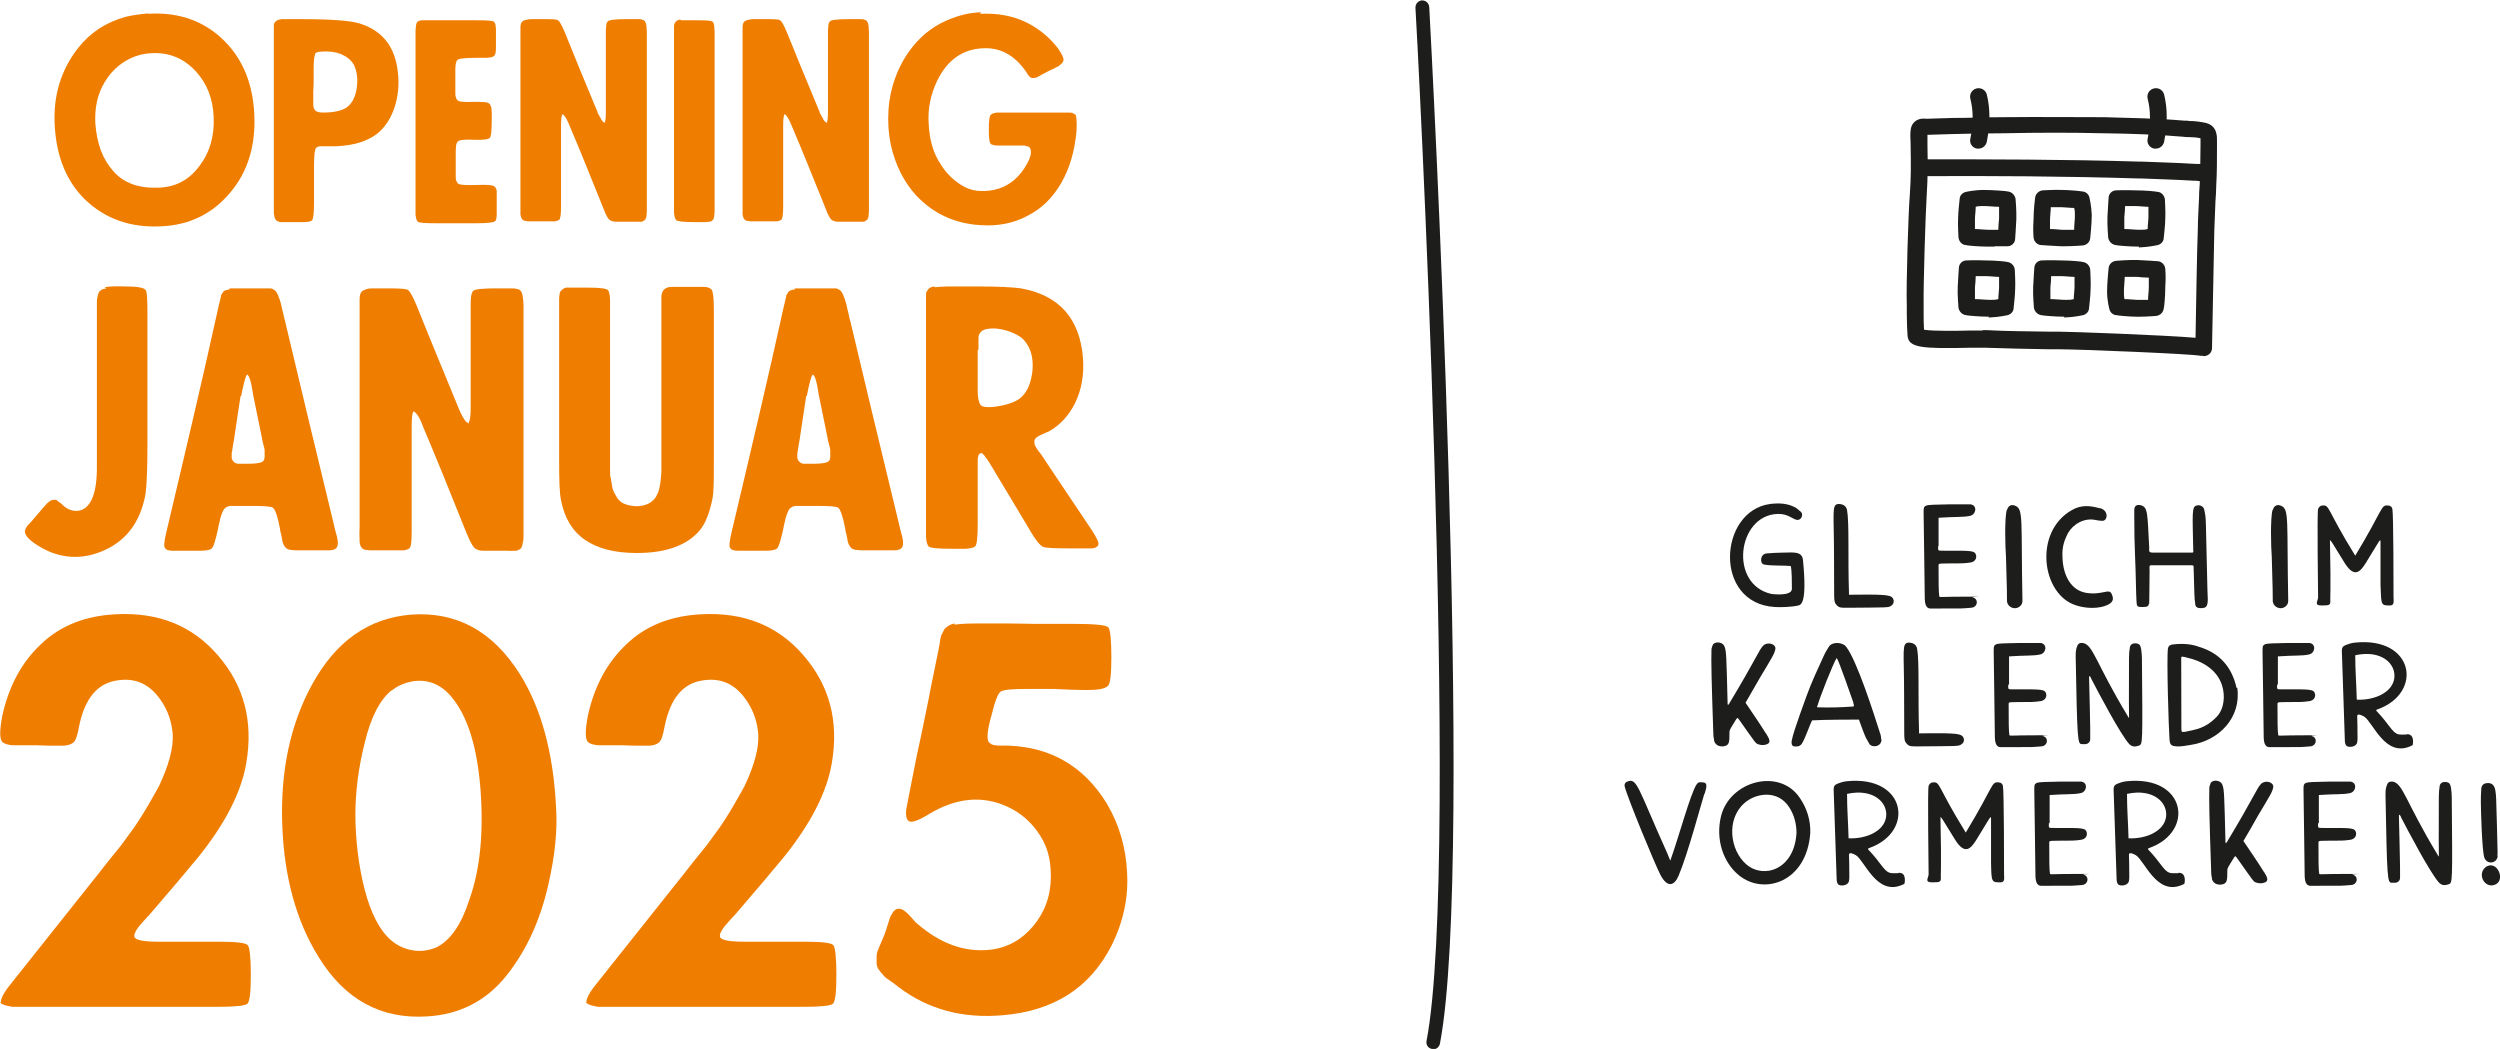 <?xml version="1.0" encoding="UTF-8"?>
<svg id="Ebene_2" xmlns="http://www.w3.org/2000/svg" version="1.1" viewBox="0 0 652.8 273.9">
  <!-- Generator: Adobe Illustrator 29.1.0, SVG Export Plug-In . SVG Version: 2.1.0 Build 142)  -->
  <defs>
    <style>
      .st0 {
        fill: #1d1d1b;
      }

      .st1 {
        fill: #ef7d00;
      }

      .st2 {
        fill: #74172b;
      }
    </style>
  </defs>
  <g>
    <path class="st0" d="M374.2,273.9c-.1,0-.2,0-.3,0-1-.2-1.6-1.1-1.4-2.1,9.1-47.5-2.7-267.6-2.9-269.8,0-1,.7-1.8,1.7-1.9,1,0,1.8.7,1.9,1.7.5,9.1,12,222.7,2.8,270.7-.2.9-.9,1.5-1.8,1.5Z"/>
    <g>
      <path class="st1" d="M38.7,3.6c8-.5,14.7,1.9,19.9,7.1,4.8,4.8,7.4,11.1,7.8,19.1.4,8.2-1.7,15.1-6.3,20.5-4.7,5.6-10.7,8.5-18.1,8.8-8,.4-14.6-2-19.8-7-4.7-4.6-7.4-10.9-7.9-19.1-.5-7.9,1.6-14.8,6.2-20.6,3.1-3.9,7.2-6.6,12.3-8,1.6-.4,3.6-.7,6-.9ZM33,15.8c-2.6,1.5-4.7,3.7-6.2,6.6-1.5,2.9-2.1,6.2-1.9,9.9.4,5.2,1.9,9.3,4.7,12.4,2.7,3.1,6.6,4.5,11.7,4.3,4.5-.1,8.1-2,10.8-5.7,2.7-3.5,3.9-7.8,3.7-12.7-.2-4.8-1.7-8.7-4.6-11.9-3.2-3.5-7.1-5.1-11.8-4.8-2.3.1-4.5.8-6.4,1.9Z"/>
      <path class="st1" d="M73.4,5c.3,0,2.1,0,5.5,0,7.6,0,12.6.4,14.9,1.1,5.6,1.7,8.9,5.5,9.9,11.4.6,3.5.4,6.7-.4,9.6-.8,2.9-2.1,5.2-3.9,7-2.7,2.6-6.6,3.9-11.8,4.1-.3,0-.9,0-1.7,0-.9,0-1.6,0-2.2,0-.6,0-1,.2-1.2.5-.3.3-.5,1.8-.5,4.5v9.9c0,2.6-.2,4-.5,4.4-.2.2-.5.3-.9.4-.4,0-.8.1-1.1.1s-.8,0-1.4,0c-.6,0-1.1,0-1.3,0s-.5,0-1,0c-.5,0-.9,0-1.2,0s-.6,0-1,0c-.4,0-.7,0-.9-.2-.3,0-.5-.2-.6-.3-.1-.1-.3-.4-.4-.7,0-.3-.2-.7-.2-1.2,0-.5,0-.9,0-1.4s0-.9,0-1.5c0-.6,0-1.1,0-1.3V8.4c0-.8,0-1.4,0-1.8,0-.4.2-.7.5-1,.3-.3.7-.5,1.2-.5ZM82.3,14.2c-.2.3-.4,1.4-.4,3.5v3.9s0,.8-.1,2.3c0,1.5,0,2.6,0,3.4,0,.8.3,1.4.6,1.6.5.5,1.8.6,4.1.4,1.6-.2,2.8-.5,3.8-1.1,1.4-.9,2.4-2.5,2.8-4.9.4-2.4.2-4.5-.7-6.4-.7-1.2-1.8-2.1-3.4-2.8-1.6-.6-3.4-.8-5.4-.6-.7,0-1.2.3-1.4.6Z"/>
      <path class="st1" d="M110.2,5.3c.3,0,3.5,0,9.7,0h4.8c2.6,0,4.1.1,4.3.4.2.2.3.5.4.8,0,.4.1.7.1,1.1s0,.8,0,1.4c0,.6,0,1,0,1.2s0,.6,0,1.1c0,.6,0,1,0,1.3s0,.7-.1,1.1c0,.4-.2.7-.4.9-.2.2-.5.3-.9.4-.4,0-.8.1-1.1.1s-.8,0-1.4,0c-.6,0-1.1,0-1.3,0-2.9,0-4.6.2-4.9.6-.2.2-.3.6-.4,1,0,.4-.1.8-.1,1.2s0,.9,0,1.5c0,.7,0,1.2,0,1.5s0,.6,0,1.1c0,.5,0,.9,0,1.3s0,.7,0,1.1c0,.4,0,.7.2,1.1,0,.3.2.5.4.7.4.4,1.8.5,4.2.4,2.4,0,3.8,0,4.2.6.1.2.3.5.4.9,0,.4.1.8.1,1.2s0,.8,0,1.4c0,.5,0,.9,0,1,0,2.6-.2,4-.5,4.3-.4.4-1.8.6-4.1.5-2.3-.1-3.7,0-4.2.4-.2.2-.4.5-.5,1,0,.5-.1,1-.1,1.4s0,1,0,1.7c0,.7,0,1.1,0,1.3s0,.5,0,1.1c0,.5,0,1,0,1.4s0,.8,0,1.3c0,.5,0,.9.2,1.2.1.3.3.6.5.7.5.3,2.1.4,4.9.3,2.8-.1,4.4,0,4.7.6.2.2.4.6.4,1.1,0,.5,0,1.1,0,2,0,.9,0,1.4,0,1.5s0,.6,0,1.2c0,.6,0,1,0,1.3s0,.7-.1,1c0,.4-.2.7-.4.8-.3.3-1.9.5-4.8.5h-10.5c-2.8,0-4.5-.1-4.8-.4-.1-.1-.3-.4-.4-.7,0-.3-.2-.7-.2-1.2,0-.5,0-.9,0-1.4s0-.9,0-1.5c0-.6,0-1,0-1.3V12c0-.2,0-.7,0-1.5,0-.8,0-1.4,0-1.9s0-1.1.1-1.6c0-.6.2-1,.3-1.2.3-.3.7-.5,1.4-.5Z"/>
      <path class="st1" d="M157.8,32.2c.3-.4.4-1.4.4-3V12c0-.3,0-.8,0-1.6,0-.8,0-1.4,0-2,0-.5,0-1.1.1-1.6,0-.6.2-1,.4-1.2.3-.4,1.9-.6,4.8-.6s.5,0,1,0c.5,0,.9,0,1.2,0s.7,0,1.1,0c.4,0,.7,0,1,.2.3,0,.5.2.6.4.2.2.3.6.4,1.1,0,.6.1,1.1.1,1.5s0,1.1,0,1.9c0,.8,0,1.3,0,1.6v39.6c0,.2,0,.8,0,1.6,0,.8,0,1.5,0,1.9s0,1-.1,1.5c0,.5-.2.9-.4,1.1-.2.2-.5.4-.9.5-.4,0-1,0-1.9,0-.9,0-1.4,0-1.5,0-.2,0-.7,0-1.5,0-.8,0-1.4,0-1.9,0-.4,0-.8-.1-1.2-.3-.6-.2-1.2-1.2-1.9-3.1-3.5-8.7-6.4-15.9-8.8-21.5-.7-1.8-1.3-2.8-1.9-3.2-.3.3-.4,1.4-.4,3.2v21.2c0,1.9-.2,3-.5,3.2-.3.2-.6.3-1.1.4-.4,0-1.1,0-2.1,0-1,0-1.5,0-1.6,0-.2,0-.7,0-1.3,0-.6,0-1.1,0-1.5,0s-.7,0-1.1-.1c-.4,0-.7-.2-.9-.4-.2-.2-.4-.7-.5-1.3,0-.6,0-1.6,0-2.9,0-1.3,0-2,0-2V11.9c0-.2,0-.9,0-2,0-1.2,0-2.1,0-2.8,0-.7.2-1.2.4-1.4.2-.2.5-.4,1-.5.5-.1.9-.2,1.3-.2s1,0,1.7,0c.7,0,1.2,0,1.5,0,2.2,0,3.5,0,3.9.3.4.2,1,1.3,1.8,3.2,2.1,5.2,4.9,12.1,8.5,20.7,0,0,0,.3.3.7.2.4.3.6.4.7,0,0,.2.3.3.6.2.3.3.5.5.6.2.1.3.3.5.4Z"/>
      <path class="st1" d="M177.8,5.3c.2,0,1.7,0,4.4,0s3.6.1,3.9.4c.2.2.3.5.4,1.1,0,.5.1,1.1.1,1.5s0,1.1,0,1.9c0,.8,0,1.3,0,1.6v39.4c0,.3,0,.8,0,1.6,0,.8,0,1.4,0,1.9s0,1-.1,1.6c0,.5-.2.9-.3,1.1-.2.2-.5.4-.9.5-.4,0-.7.1-1.1.1s-.8,0-1.4,0c-.7,0-1.1,0-1.4,0-2.9,0-4.5-.2-4.8-.5-.1-.1-.3-.4-.4-.7,0-.3-.2-.8-.2-1.3,0-.5,0-.9,0-1.4s0-.9,0-1.5c0-.6,0-1,0-1.3V8.5c0-.8,0-1.4,0-1.8,0-.3.2-.7.4-1,.3-.3.7-.5,1.2-.6Z"/>
      <path class="st1" d="M215.8,32.2c.3-.4.4-1.4.4-3V12c0-.3,0-.8,0-1.6,0-.8,0-1.4,0-2,0-.5,0-1.1.1-1.6,0-.6.2-1,.4-1.2.3-.4,1.9-.6,4.8-.6s.5,0,1,0c.5,0,.9,0,1.2,0s.7,0,1.1,0c.4,0,.7,0,1,.2.3,0,.5.2.6.4.2.2.3.6.4,1.1,0,.6.1,1.1.1,1.5s0,1.1,0,1.9c0,.8,0,1.3,0,1.6v39.6c0,.2,0,.8,0,1.6,0,.8,0,1.5,0,1.9s0,1-.1,1.5c0,.5-.2.9-.4,1.1-.2.2-.5.4-.9.5-.4,0-1,0-1.9,0-.9,0-1.4,0-1.5,0-.2,0-.7,0-1.5,0-.8,0-1.4,0-1.9,0-.4,0-.8-.1-1.2-.3-.6-.2-1.2-1.2-1.9-3.1-3.5-8.7-6.4-15.9-8.8-21.5-.7-1.8-1.3-2.8-1.9-3.2-.3.3-.4,1.4-.4,3.2v21.2c0,1.9-.2,3-.5,3.2-.3.2-.6.3-1.1.4-.4,0-1.1,0-2.1,0-1,0-1.5,0-1.6,0-.2,0-.7,0-1.3,0-.6,0-1.1,0-1.5,0s-.7,0-1.1-.1c-.4,0-.7-.2-.9-.4-.2-.2-.4-.7-.5-1.3,0-.6,0-1.6,0-2.9,0-1.3,0-2,0-2V11.9c0-.2,0-.9,0-2,0-1.2,0-2.1,0-2.8,0-.7.2-1.2.4-1.4.2-.2.5-.4,1-.5.5-.1.9-.2,1.3-.2s1,0,1.7,0c.7,0,1.2,0,1.5,0,2.2,0,3.5,0,3.9.3.4.2,1,1.3,1.8,3.2,2.1,5.2,4.9,12.1,8.5,20.7,0,0,0,.3.3.7.2.4.3.6.4.7,0,0,.2.3.3.6.2.3.3.5.5.6.2.1.3.3.5.4Z"/>
      <path class="st1" d="M255.9,3.6c4.5-.2,8.5.5,12,2.2,3.5,1.7,6.3,4.1,8.5,7,.9,1.4,1.4,2.4,1.3,2.9,0,.3-.2.6-.5.9-.3.3-.6.5-.8.7-.3.1-.7.3-1.2.6-.5.3-.9.4-1.1.5l-2.1,1.1c0,0-.3.2-.7.4-.4.2-.6.4-.9.4-.2,0-.5.1-.7.1-.6,0-1.2-.6-1.8-1.7-2.9-4.2-6.6-6.3-11.1-6.1-5.4.2-9.4,3-12.1,8.5-1.7,3.6-2.5,7.4-2.2,11.3.2,4.1,1.2,7.7,3.2,10.6,1.4,2.3,3.3,4.1,5.6,5.5,2.3,1.4,5,1.7,8.2,1.1,3.3-.7,6-2.6,8-5.7,1.6-2.5,2.1-4.3,1.4-5.3-.1-.2-.3-.3-.6-.4-.3,0-.6-.2-1-.2s-.8,0-1.1,0c-.3,0-.7,0-1.3,0-.5,0-.9,0-1.1,0s-.7,0-1.2,0-1,0-1.3,0-.7,0-1.1,0c-.4,0-.7-.1-1-.2-.3,0-.5-.2-.6-.4-.3-.3-.4-1.6-.4-3.8s.2-3.4.5-3.6c.1-.1.4-.3.6-.4.3,0,.6-.2,1.1-.2s.8,0,1.2,0,.8,0,1.3,0,.9,0,1.1,0h14c.3,0,.7,0,1.1,0,.4,0,.8,0,1.1.2s.5.2.6.3c.3.4.4,1.8.3,4.4-.5,5.2-1.8,9.7-4,13.5s-5,6.6-8.7,8.5c-3.7,2-7.8,2.8-12.3,2.5-6.8-.4-12.4-3-16.9-7.8-3.2-3.5-5.4-7.9-6.6-13.2-.6-2.9-.8-5.9-.6-9,.2-3.1.8-5.8,1.7-8.3,1.5-4.2,3.8-7.8,6.8-10.7,3-2.9,6.8-4.9,11.2-6,1.2-.3,2.7-.5,4.5-.6Z"/>
    </g>
  </g>
  <g>
    <path class="st1" d="M27.4,75c.8-.2,2.6-.3,5.5-.2,2.9,0,4.6.3,5.1.9.4.4.5,2.5.5,6.3v34c0,6.5-.2,10.8-.5,13-1.4,7.7-5.4,12.7-12,15.2-3.9,1.5-7.8,1.6-11.6.4-1.6-.5-3.2-1.3-4.6-2.2-2.1-1.3-3.2-2.5-3.3-3.5,0-.7.4-1.5,1.5-2.5.4-.5,1-1.2,1.8-2.1.8-.9,1.4-1.7,1.9-2.2.9-1.1,1.7-1.6,2.4-1.6s.6,0,.9.3c.3.2.6.4,1,.7l.5.5c1.1,1,2.4,1.5,3.8,1.4,3.2-.4,4.9-4,5-10.7,0-.1,0-6.6,0-19.6,0-12.9,0-19.5,0-19.7,0-.4,0-1,0-2,0-1,0-1.7,0-2.2s0-1.1.2-1.8c.1-.7.3-1.2.7-1.5.3-.3.8-.5,1.3-.5h.2Z"/>
    <path class="st1" d="M59.8,75.3c.4,0,2.5,0,6.2,0s.8,0,1.5,0c.7,0,1.2,0,1.6,0s.9,0,1.4,0c.5,0,.8.2,1.1.4.4.2.7.7,1,1.4.3.7.5,1.3.7,2,.2.6.3,1.5.6,2.5.2,1.1.4,1.8.5,2.1,3.1,13.1,7.5,31.5,13.2,55,.7,2.2.8,3.7.3,4.3-.2.2-.4.4-.7.5-.3.1-.7.2-1.2.2-.5,0-1,0-1.4,0s-.9,0-1.5,0c-.6,0-1.1,0-1.4,0s-1.1,0-2,0c-.9,0-1.6,0-2.1,0s-1,0-1.5-.1c-.5,0-1-.2-1.3-.4-.2-.2-.5-.5-.7-.9-.2-.4-.3-.8-.4-1.2,0-.4-.2-.9-.3-1.6-.2-.7-.3-1.2-.3-1.5-.6-3.1-1.2-4.9-1.8-5.4-.5-.4-2.5-.5-5.9-.5s-1.1,0-1.9,0c-.8,0-1.3,0-1.8,0s-.9,0-1.4,0c-.5,0-1,.2-1.3.4-.3.2-.6.5-.8,1-.2.5-.4.9-.5,1.3-.1.4-.3.9-.4,1.6-.2.7-.3,1.2-.3,1.4-.7,3.3-1.3,5.2-1.8,5.5-.3.2-.7.3-1.3.4s-1,.1-1.5.1-1.1,0-1.8,0c-.8,0-1.3,0-1.6,0h-2.8c-.4,0-.8,0-1.3,0-.5,0-.9-.1-1.2-.2-.3-.1-.5-.3-.6-.5-.4-.4-.2-1.9.4-4.4,5-21.1,9.6-40.6,13.6-58.8,0-.2.2-.6.3-1.3.2-.7.3-1.1.3-1.3,0-.2.2-.5.4-.8.2-.4.5-.6.8-.7.3-.1.7-.2,1.2-.3ZM62.8,103.5c-.7,4.4-1.2,8.1-1.7,11.3,0,.2-.1.5-.2,1,0,.5-.2,1-.2,1.3,0,.4-.1.8-.2,1.2,0,.5,0,.9,0,1.2,0,.4.2.6.3.8.1.2.3.3.5.5.2.2.5.2.8.3.3,0,.6,0,.8,0h1.9c2.4,0,3.7-.3,4-.8.2-.2.3-.6.3-1.2s0-1.1,0-1.5c0-.4-.2-1-.4-1.8-.2-.8-.3-1.2-.3-1.4-.2-1.1-1-4.9-2.3-11.3-.5-3.4-1-5.1-1.6-5.3-.4.5-.9,2.4-1.5,5.5Z"/>
    <path class="st1" d="M122.4,110.2c.4-.5.5-1.8.5-3.9v-22.2c0-.4,0-1,0-2,0-1,0-1.8,0-2.5,0-.7,0-1.4.1-2.1.1-.7.3-1.2.5-1.5.4-.5,2.5-.7,6.2-.7s.7,0,1.3,0c.6,0,1.1,0,1.5,0s.9,0,1.4,0c.5,0,.9.1,1.3.2.4.1.6.3.8.5.2.2.4.7.5,1.5.1.7.2,1.4.2,2s0,1.4,0,2.5c0,1.1,0,1.7,0,2v51.3c0,.3,0,1,0,2,0,1.1,0,1.9,0,2.5s0,1.3-.2,2c-.1.7-.3,1.2-.5,1.4s-.7.5-1.2.6c-.5,0-1.3.1-2.5,0-1.1,0-1.8,0-2,0-.3,0-1,0-2,0-1,0-1.8,0-2.4,0-.6,0-1.1-.2-1.5-.4-.7-.2-1.5-1.6-2.5-4-4.5-11.3-8.3-20.6-11.4-27.9-.8-2.3-1.7-3.7-2.5-4.1-.4.4-.5,1.8-.5,4.1v27.5c0,2.5-.2,3.9-.6,4.2-.4.2-.8.4-1.4.5-.5,0-1.5,0-2.7,0-1.3,0-2,0-2.1,0-.3,0-.9,0-1.7,0-.8,0-1.5,0-1.9,0s-.9,0-1.5-.1c-.5,0-.9-.3-1.1-.5-.3-.3-.5-.8-.6-1.6,0-.8-.1-2,0-3.7,0-1.7,0-2.6,0-2.6v-50.9c0-.2,0-1.1,0-2.6,0-1.5,0-2.7,0-3.6,0-.9.2-1.5.5-1.9.2-.3.7-.5,1.3-.7.6-.2,1.2-.2,1.7-.2s1.3,0,2.2,0c1,0,1.6,0,1.9,0,2.8,0,4.5.1,5,.4.5.3,1.3,1.7,2.3,4.1,2.7,6.8,6.4,15.7,11,26.9,0,0,.1.3.4.9.2.5.4.8.5,1,0,.1.2.4.4.7.2.4.4.6.6.8.2.2.4.3.7.5Z"/>
    <path class="st1" d="M147.9,75.1c.8,0,2.7,0,5.6,0s4.9.2,5.3.7c.2.3.3.7.4,1.3s.1,1.1.1,1.6,0,1.2,0,2c0,.8,0,1.3,0,1.5v38.5c0,.4,0,1.1,0,2.1,0,1,0,1.7.2,2.1,0,.4.2,1,.3,1.8.1.8.3,1.4.5,1.8.2.4.5.9.8,1.4.3.5.7.9,1.1,1.2.4.3.9.5,1.5.7,1.8.5,3.4.5,4.9,0,1.5-.5,2.5-1.5,3-2.7.4-.7.6-1.6.8-2.8.2-1.2.2-2.2.3-3,0-.8,0-2.1,0-3.9,0-1.8,0-2.9,0-3.2v-34.4c0-.3,0-.7,0-1.3,0-.6,0-1.1,0-1.5s0-.9,0-1.4c0-.5.1-.9.2-1.2.1-.3.3-.6.5-.8s.4-.3.8-.5c.3-.1.7-.2,1.2-.2.5,0,.9,0,1.4,0s.9,0,1.5,0c.6,0,1,0,1.3,0s.8,0,1.4,0c.6,0,1.1,0,1.5,0s.8,0,1.3,0c.5,0,.9.1,1.2.2.3.1.6.3.8.5.4.5.6,2.2.6,5.1v39.1c0,3.5,0,6.1-.1,7.8,0,1.7-.4,3.6-1,5.6-.6,2.1-1.4,3.8-2.6,5.3-3.3,3.9-8.8,5.9-16.4,5.9-11.5,0-18.1-4.6-19.8-13.8-.4-1.7-.5-5.2-.5-10.5v-39.2c0-.3,0-.8,0-1.4,0-.6,0-1.1,0-1.4,0-.3,0-.6.1-1.1,0-.5.2-.8.3-1,.2-.2.4-.4.7-.6.3-.2.7-.3,1.1-.4Z"/>
    <path class="st1" d="M207.4,75.3c.4,0,2.5,0,6.2,0s.8,0,1.5,0c.7,0,1.2,0,1.6,0s.9,0,1.4,0c.5,0,.8.2,1.1.4.4.2.7.7,1,1.4.3.7.5,1.3.7,2,.2.6.3,1.5.6,2.5.2,1.1.4,1.8.5,2.1,3.1,13.1,7.5,31.5,13.2,55,.7,2.2.8,3.7.3,4.3-.2.2-.4.4-.7.5-.3.1-.7.2-1.2.2-.5,0-1,0-1.4,0s-.9,0-1.5,0c-.6,0-1.1,0-1.4,0s-1.1,0-2,0c-.9,0-1.6,0-2.1,0s-1,0-1.5-.1c-.5,0-1-.2-1.3-.4-.2-.2-.5-.5-.7-.9-.2-.4-.3-.8-.4-1.2,0-.4-.2-.9-.3-1.6-.2-.7-.3-1.2-.3-1.5-.6-3.1-1.2-4.9-1.8-5.4-.5-.4-2.5-.5-5.9-.5s-1.1,0-1.9,0c-.8,0-1.3,0-1.8,0s-.9,0-1.4,0c-.5,0-1,.2-1.3.4-.3.2-.6.5-.8,1-.2.5-.4.9-.5,1.3-.1.4-.3.9-.4,1.6-.2.7-.3,1.2-.3,1.4-.7,3.3-1.3,5.2-1.8,5.5-.3.2-.7.3-1.3.4s-1,.1-1.5.1-1.1,0-1.8,0c-.8,0-1.3,0-1.6,0h-2.8c-.4,0-.8,0-1.3,0-.5,0-.9-.1-1.2-.2-.3-.1-.5-.3-.6-.5-.4-.4-.2-1.9.4-4.4,5-21.1,9.6-40.6,13.6-58.8,0-.2.2-.6.3-1.3.2-.7.3-1.1.3-1.3,0-.2.2-.5.4-.8.2-.4.5-.6.8-.7.3-.1.7-.2,1.2-.3ZM210.5,103.5c-.7,4.4-1.2,8.1-1.7,11.3,0,.2-.1.5-.2,1,0,.5-.2,1-.2,1.3,0,.4-.1.8-.2,1.2,0,.5,0,.9,0,1.2,0,.4.2.6.3.8.1.2.3.3.5.5.2.2.5.2.8.3.3,0,.6,0,.8,0h1.9c2.4,0,3.7-.3,4-.8.2-.2.3-.6.3-1.2s0-1.1,0-1.5c0-.4-.2-1-.4-1.8-.2-.8-.3-1.2-.3-1.4-.2-1.1-1-4.9-2.3-11.3-.5-3.4-1-5.1-1.6-5.3-.4.5-.9,2.4-1.5,5.5Z"/>
    <path class="st1" d="M244.1,75c1-.1,2.2-.2,3.5-.2,1.3,0,2.8,0,4.4,0,1.7,0,2.9,0,3.7,0,5.1,0,8.8.2,10.9.5,10,1.8,15.4,7.9,16.2,18.3.3,4.4-.4,8.2-2.1,11.7-1.7,3.4-4.1,5.9-7.1,7.5-.2,0-.5.2-1,.4-.5.2-.8.4-1.1.5-.3.2-.6.3-.9.6-.3.2-.4.5-.5.7,0,.4,0,.8.1,1.2.2.4.5.9.9,1.5.5.6.7.9.8,1,1.6,2.5,6.1,9.1,13.3,19.9,1.2,1.9,1.8,3.1,1.6,3.6,0,.3-.3.5-.6.7-.3.2-.8.3-1.4.3-.6,0-1.1,0-1.6,0s-1.1,0-1.8,0c-.7,0-1.2,0-1.5,0-4.4,0-6.9-.1-7.5-.4-1-.4-2.4-2.4-4.4-5.9l-9.6-16c0-.1-.2-.3-.4-.6s-.3-.5-.5-.7c-.2-.2-.3-.4-.5-.7-.2-.2-.4-.4-.5-.5-.2-.1-.4-.2-.5,0-.2,0-.4.2-.5.5-.1.3-.2.7-.2,1.1,0,.5,0,.9,0,1.3,0,.4,0,.9,0,1.5,0,.6,0,1,0,1.2v12.9c0,3.3-.2,5.2-.6,5.7-.2.2-.6.4-1.1.5-.5.1-1,.2-1.5.2s-1.1,0-1.9,0c-.8,0-1.3,0-1.6,0-3.6,0-5.7-.2-6.1-.6-.2-.2-.3-.5-.5-1-.1-.5-.2-1-.2-1.7,0-.7,0-1.3,0-1.8s0-1.2,0-1.9c0-.7,0-1.2,0-1.5v-55.5c0-1.2,0-2,0-2.5,0-.5.3-.9.6-1.3.3-.4.9-.6,1.6-.7ZM255.3,91.4v5.1c0,.3,0,1.1,0,2.3,0,1.2,0,2.2,0,3s0,1.6.2,2.5c.2.8.4,1.4.7,1.6.7.5,2.5.6,5.4,0,1.9-.4,3.5-1,4.5-1.7,2-1.5,3.1-3.9,3.5-7.4.3-3.5-.5-6.1-2.3-8.1-.9-.9-2.3-1.7-4.2-2.3-1.9-.6-3.7-.8-5.3-.5-.4,0-.7.2-1,.3-.3.1-.5.3-.7.5-.2.2-.3.4-.4.6s-.2.5-.2.9c0,.4,0,.7,0,.9v2.2Z"/>
  </g>
  <g>
    <g>
      <path class="st1" d="M.2,261.8c0-1,.7-2.5,2.4-4.6l21.7-27.3c.4-.5,1.5-1.8,3-3.8,1.6-2,2.7-3.4,3.3-4.1.6-.7,1.6-2,2.8-3.7,1.3-1.7,2.3-3.2,3-4.3.7-1.1,1.6-2.5,2.5-4.1s1.8-3.1,2.6-4.6c2.6-5.5,3.8-10,3.6-13.6-.3-3.9-1.7-7.3-4.2-10.3-2.6-3-5.8-4.3-9.8-3.8-5.6.6-9,4.7-10.5,12.3-.4,2.3-.9,3.7-1.6,4.1-.5.4-1.3.6-2.2.7-1,0-2.3,0-4,0-1.7,0-2.8-.1-3.2-.1s-1.1,0-2,0c-.9,0-1.6,0-2.2,0s-1.3,0-2,0c-.7,0-1.3-.2-1.8-.3-.5-.2-.9-.4-1.1-.7-.6-.8-.6-3,.1-6.7,1.7-7.7,5-13.9,10.1-18.7,5-4.8,11.5-7.4,19.5-7.8,11-.6,19.9,2.9,26.6,10.6,6.9,7.9,9.4,17.3,7.5,28.3-1.3,7.6-5.5,15.8-12.6,24.6-2.8,3.4-7.1,8.5-12.8,15.1,0,0-.6.6-1.4,1.5-.8.9-1.5,1.7-1.9,2.4-.4.7-.6,1.2-.5,1.7.2.9,2.4,1.3,6.6,1.3h15.6c4.4,0,6.9.3,7.4.9.5.6.8,3.2.8,7.8s-.3,6.9-.9,7.5c-.6.5-3.1.8-7.5.8H7.3c-.3,0-.9,0-1.9,0-1,0-1.7,0-2.1,0-.4,0-.9-.2-1.6-.3-.7-.2-1.2-.4-1.7-.8Z"/>
      <path class="st1" d="M107.2,160.5c12-.9,21.5,4.3,28.6,15.6,5.6,9,8.7,20.6,9.4,34.7.4,6-.3,12.7-2,20.1-2.1,9.4-5.8,17.4-11,23.9-5.2,6.5-12.1,10.1-20.6,10.6-12.1.8-21.6-4.4-28.4-15.5-5.8-9.3-9-20.8-9.5-34.5-.5-13.8,2-26,7.7-36.5,6.2-11.4,14.8-17.5,25.9-18.4ZM102.3,180.2c-3.1,2.5-5.5,7.1-7.1,13.9-1.6,6.4-2.4,12.6-2.4,18.7s.8,13.2,2.4,19.4c1.6,6.2,3.9,10.7,6.9,13.3,1.5,1.3,3.3,2.2,5.4,2.6,2.1.4,4.2.2,6.4-.7,3.7-1.8,6.6-6,8.7-12.6,2.7-7.6,3.7-17,2.9-28.2-.8-11.2-3.3-19.4-7.5-24.5-2.8-3.4-6.2-4.8-10.2-4.2-2.2.4-4.1,1.2-5.6,2.5Z"/>
      <path class="st1" d="M153.1,261.8c0-1,.7-2.5,2.4-4.6l21.7-27.3c.4-.5,1.5-1.8,3-3.8,1.6-2,2.7-3.4,3.3-4.1.6-.7,1.6-2,2.8-3.7,1.3-1.7,2.3-3.2,3-4.3.7-1.1,1.6-2.5,2.5-4.1s1.8-3.1,2.6-4.6c2.6-5.5,3.8-10,3.6-13.6-.3-3.9-1.7-7.3-4.2-10.3-2.6-3-5.8-4.3-9.8-3.8-5.6.6-9,4.7-10.5,12.3-.4,2.3-.9,3.7-1.6,4.1-.5.4-1.3.6-2.2.7-1,0-2.3,0-4,0-1.7,0-2.8-.1-3.2-.1s-1.1,0-2,0c-.9,0-1.6,0-2.2,0s-1.3,0-2,0c-.7,0-1.3-.2-1.8-.3-.5-.2-.9-.4-1.1-.7-.6-.8-.6-3,.1-6.7,1.7-7.7,5-13.9,10.1-18.7,5-4.8,11.5-7.4,19.5-7.8,11-.6,19.9,2.9,26.6,10.6,6.9,7.9,9.4,17.3,7.5,28.3-1.3,7.6-5.5,15.8-12.6,24.6-2.8,3.4-7.1,8.5-12.8,15.1,0,0-.6.6-1.4,1.5-.8.9-1.5,1.7-1.9,2.4-.4.7-.6,1.2-.5,1.7.2.9,2.4,1.3,6.6,1.3h15.6c4.4,0,6.9.3,7.4.9.5.6.8,3.2.8,7.8s-.3,6.9-.9,7.5c-.6.5-3.1.8-7.5.8h-49.7c-.3,0-.9,0-1.9,0-1,0-1.7,0-2.1,0-.4,0-.9-.2-1.6-.3-.7-.2-1.2-.4-1.7-.8Z"/>
      <path class="st1" d="M249.3,163.1c1.5-.2,3.4-.3,5.6-.3,2.2,0,5,0,8.2,0,3.2,0,5.5.1,6.8.1h10.2c5.6,0,8.7.3,9.3.9.5.6.8,3.2.8,7.8s-.3,7-.9,7.5c-.5.5-1.6.9-3.2,1-1.6.1-3.7.1-6.4,0-2.6-.1-4.1-.2-4.4-.2h-7.4c-3.7,0-5.9.2-6.6.7-.7.4-1.5,2.5-2.4,6.2-1.1,3.8-1.3,6.1-.7,7,.2.2.4.3.6.5.2.1.5.2.9.3.4,0,.7,0,.9.1.3,0,.7,0,1.3,0h1.4c11.2.4,19.8,5.5,25.7,15.1,3.3,5.6,5,11.6,5.3,18,.4,6.6-1,13-4.1,19.2-5.6,10.9-15,17-28.4,18.1-10.4.9-19.4-1.5-27.1-7.3,0,0-.4-.3-.9-.7-.5-.4-.8-.6-1.1-.8-.2-.2-.6-.4-1-.7-.4-.3-.8-.6-1-.9-.2-.3-.5-.6-.8-.9-.3-.4-.5-.7-.7-1-.1-.3-.2-.6-.3-1,0-.6,0-1.3,0-2.1s.3-1.5.5-2c.2-.5.5-1.2.9-2.1.4-.9.6-1.5.7-1.7,0-.2.3-.7.5-1.5.3-.8.5-1.6.7-2.2.2-.7.5-1.3.9-1.9.4-.6.8-.9,1.3-1,.5,0,1.1,0,1.7.5.6.4,1.3,1.1,2,1.9.7.8,1.1,1.3,1.3,1.4,6.1,5.3,12.4,7.6,19.1,6.9,4.5-.5,8.3-2.6,11.3-6.2s4.6-7.9,4.6-13-1.2-8.5-3.6-11.8c-2.4-3.3-5.5-5.6-9.3-7-6-2.2-12.3-1.4-18.8,2.5-2.9,1.8-4.7,2.4-5.4,1.9-.6-.4-.8-1.3-.7-2.8,0,0,.6-3.4,1.9-9.8.6-3.2,1.3-6.5,2.1-10.1.7-3.6,1.6-7.5,2.4-11.9.9-4.4,1.6-7.8,2.1-10.3,0-.3.2-.8.3-1.7.1-.8.2-1.4.3-1.6,0-.2.2-.6.5-1.1.2-.5.4-.9.7-1.1.2-.2.5-.4.9-.7.4-.2.9-.4,1.4-.5Z"/>
    </g>
    <path class="st0" d="M575.2,92.9c-.2,0-.4,0-.6,0-2.4-.5-31.6-1.7-37.3-1.7h-2.5c-5.4-.1-10.9-.2-16.4-.4-.6,0-2.1,0-3.8,0-12.9.3-16.2,0-16.5-3.1-.1-1.5-.2-3.7-.2-5.7,0-.8,0-1.6,0-2.2-.2-5,.4-24.4.8-29.1.3-4.4.3-7.6.2-12.6v-.4c-.2-3.4,0-4.6.6-5.4,1-1.4,2.6-1.4,3.5-1.3.1,0,.3,0,.4,0l6.5-.2c4.4,0,8.8-.2,13.1-.2,9.7-.1,18.2,0,26.1,0h.3c6.8.2,13.9.3,20.9.9.5,0,1,0,1.5.1,1.4,0,2.8.2,4.2.5,3.1.8,2.9,3.7,2.9,4.9,0,.3,0,.6,0,.9,0,3.8,0,7.4-.2,10.6,0,1.3-.1,2.7-.2,4-.1,2.6-.2,5.1-.3,7.7-.1,5.4-.6,30.4-.6,30.7,0,1.2-1,2.1-2.2,2.1,0,0,0,0,0,0,0,0,0,0,0,0ZM574.6,92.8s0,0,0,0c0,0,0,0,0,0ZM517.7,86.2c.3,0,.6,0,.9,0,5.4.3,11,.3,16.3.4h2.5c3.2,0,27.6.9,35.9,1.6.1-6.4.4-23.9.6-28.4,0-2.6.2-5.2.3-7.8,0-1.3.1-2.7.2-4,.1-3.1.2-6.7.2-10.3,0-.4,0-.8,0-1.2,0-.1,0-.3,0-.4-.9-.2-2-.3-3-.3-.5,0-1.1,0-1.6-.1-6.8-.6-13.8-.8-20.6-.9h-.3c-7.9-.2-16.4-.2-26,0-4.4,0-8.7.1-13.1.2l-6.5.2c0,0-.2,0-.2,0,0,.5,0,1.3,0,2.2,0,.2,0,.4,0,.5.1,5.2.1,8.4-.2,13.1-.3,4.5-.9,23.8-.8,28.6,0,.6,0,1.4,0,2.2,0,1.4,0,3,.1,4.3,2.5.4,9.1.3,12.1.2,1.3,0,2.4,0,3.2,0Z"/>
    <path class="st2" d="M501.2,43.8c19,0,38.1,0,57.1.6,4.9.1,9.8.3,14.7.6.8,0,1.9,0,2.6.3"/>
    <path class="st0" d="M575.6,47.5c-.3,0-.6,0-.8-.2-.2,0-.9,0-1.3-.1-.2,0-.4,0-.5,0-4.6-.3-9.3-.4-13.9-.6h-.7c-19.4-.6-38.8-.7-57-.6h0c-1.2,0-2.2-1-2.2-2.2,0-1.2,1-2.2,2.2-2.2,18.3,0,37.7,0,57.2.6h.7c4.6.2,9.4.3,14,.6h.5c.9,0,1.9,0,2.8.5,1.1.5,1.6,1.8,1.2,2.9-.4.8-1.2,1.3-2,1.3Z"/>
    <path class="st2" d="M562.9,25.3c1,3.8.7,7.5,0,11.3"/>
    <path class="st0" d="M562.9,38.8c-.1,0-.3,0-.4,0-1.2-.2-2-1.4-1.7-2.6.8-4,.8-7.3,0-10.4-.3-1.2.4-2.4,1.6-2.7,1.2-.3,2.4.4,2.7,1.6.9,3.7.9,7.6,0,12.3-.2,1-1.1,1.8-2.1,1.8Z"/>
    <path class="st2" d="M516.6,25.3c1,3.8.7,7.5,0,11.3"/>
    <path class="st0" d="M516.6,38.8c-.1,0-.3,0-.4,0-1.2-.2-2-1.4-1.7-2.6.8-4,.8-7.3,0-10.4-.3-1.2.4-2.4,1.6-2.7,1.2-.3,2.4.4,2.7,1.6.9,3.7.9,7.6,0,12.3-.2,1-1.1,1.8-2.1,1.8Z"/>
    <path class="st0" d="M520.8,64.4c-.5,0-1,0-1.6,0-2.7,0-5.7-.3-5.8-.4-1.1,0-1.9-1-2-2,0-.1-.2-3.3-.1-5,0-1.6.4-4.9.4-5,0-.9.7-1.7,1.7-1.9,0,0,2.1-.5,4.6-.5,2.4,0,6.1.3,6.3.4,1,.1,1.8.9,2,1.9,0,.1.3,3.3.2,5.5-.1,2.1-.3,4.9-.3,4.9,0,1.1-.9,2-2,2,0,0-1.4,0-3.3,0ZM523.9,62.1h0,0ZM515.7,59.8c1,0,2.4.2,3.6.2,1,0,1.8,0,2.5,0,0-.9.1-1.9.2-2.9,0-.9,0-2.1,0-3.1-1.2,0-2.8-.2-4-.2-.8,0-1.5,0-2.1.2,0,1-.2,2.4-.2,3.2,0,.7,0,1.7,0,2.6Z"/>
    <path class="st0" d="M539.2,64.3c-.4,0-.8,0-1.1,0-2.2-.1-5-.3-5-.3-1.1,0-2-.9-2.1-2,0,0-.2-2.1,0-4.7,0-2.6.4-5.5.4-5.6.1-1.1,1-1.9,2-2,.1,0,3.4-.2,5.1-.1,1.7,0,5,.3,5.2.4.9,0,1.7.7,1.9,1.6,0,0,.5,2.1.6,4.5,0,2.4-.4,5.9-.4,6.1-.1,1-.9,1.8-2,1.9-.1,0-2.5.2-4.6.2ZM535.3,59.8c.9,0,2,.1,3,.2,1,0,2.2,0,3.3,0,0-1.2.2-2.6.2-3.7,0-.7,0-1.4-.2-2-1.1,0-2.5-.2-3.3-.2-.7,0-1.8,0-2.8,0,0,1-.2,2.3-.2,3.5,0,.9,0,1.7,0,2.4Z"/>
    <path class="st0" d="M558.5,64.4c-2.4,0-5.9-.3-6-.4-1-.1-1.8-.9-2-1.9,0-.1-.3-3.3-.2-5.5.1-2.1.3-4.9.3-4.9,0-1.1.9-2,2-2,0,0,2.1-.1,4.9,0,2.7,0,5.7.3,5.8.4,1.1,0,1.9,1,2,2,0,.1.2,3.3.1,5,0,1.6-.4,4.9-.4,5,0,.9-.7,1.7-1.6,1.9,0,0-2.1.5-4.7.6,0,0-.2,0-.2,0ZM554.7,59.8c1.2,0,2.8.2,4,.2.8,0,1.5,0,2.1-.2,0-1,.2-2.3.2-3.2,0-.7,0-1.7,0-2.6-1,0-2.4-.2-3.6-.2-1,0-1.8,0-2.5,0,0,.9-.1,1.9-.2,2.9,0,.9,0,2.1,0,3.1Z"/>
    <path class="st0" d="M519.4,82.7c-2.4,0-5.8-.3-6-.4-1-.1-1.8-.9-2-1.9,0-.1-.3-3.3-.2-5.5.1-2.1.3-4.9.3-4.9,0-1.1.9-2,2-2,0,0,2.1-.1,4.8,0,2.7,0,5.7.3,5.8.4,1.1.1,1.9,1,2,2,0,.1.2,3.3.1,5,0,1.6-.4,4.9-.4,5,0,.9-.7,1.7-1.6,1.9,0,0-2.1.5-4.7.6,0,0-.2,0-.3,0ZM515.7,78.1c1.2,0,2.8.2,4,.2.8,0,1.5,0,2.1-.2,0-1,.2-2.3.2-3.2,0-.7,0-1.7,0-2.6-1,0-2.4-.2-3.6-.2-1,0-1.8,0-2.5,0,0,.9-.1,1.9-.2,2.9,0,.9,0,2.1,0,3.1Z"/>
    <path class="st0" d="M539.1,82.7c-2.4,0-5.8-.3-6-.4-1-.1-1.8-.9-2-1.9,0-.1-.3-3.3-.2-5.5.1-2.1.3-4.9.3-4.9,0-1.1.9-2,2-2,0,0,2.1-.1,4.8,0,2.7,0,5.7.3,5.8.4,1.1.1,1.9,1,2,2,0,.1.2,3.3.1,5,0,1.6-.4,4.9-.4,5,0,.9-.7,1.7-1.6,1.9,0,0-2.1.5-4.7.6,0,0-.2,0-.3,0ZM535.4,78.1c1.2,0,2.8.2,4,.2.8,0,1.5,0,2.1-.2,0-1,.2-2.3.2-3.2,0-.7,0-1.7,0-2.6-1,0-2.4-.2-3.6-.2-1,0-1.8,0-2.5,0,0,.9-.1,1.9-.2,2.9,0,.9,0,2.1,0,3.1Z"/>
    <path class="st0" d="M558.8,82.7c-.3,0-.6,0-.9,0-1.7,0-5-.3-5.2-.4-.9,0-1.7-.7-1.9-1.6,0,0-.6-2.1-.6-4.6,0-2.4.4-5.9.4-6.1.1-1,.9-1.8,2-1.9.1,0,3.4-.3,5.7-.2,2.2.1,5,.3,5,.3,1.1,0,2,.9,2.1,2,0,0,.2,2.1,0,4.7,0,2.6-.3,5.5-.4,5.6-.1,1.1-1,1.9-2,2-.1,0-2.5.2-4.2.2ZM554.8,78.1c1.1,0,2.5.2,3.3.2.7,0,1.8,0,2.8,0,0-1,.2-2.3.2-3.4,0-.9,0-1.7,0-2.4-.9,0-2-.1-3-.2-1,0-2.2,0-3.3,0,0,1.2-.2,2.6-.2,3.7,0,.7,0,1.4.1,2Z"/>
  </g>
  <g>
    <path class="st0" d="M467.7,147.8c-1.9-.2-5.3,0-7.1-.4-1.1-.2-1.1-2.8.8-2.9,1.4-.1,2.8-.2,4.2-.2,2.5,0,5-.5,5.2,2,1.1,11.2-.5,11.6-1.2,11.8-1.7.4-4.5.5-6.2.4-16.1-1-14.6-25.1-1.2-26.9,2.4-.3,4.8-.2,6.9,1.1.4.3.8.7,1.2,1,.7.7,0,2.4-1.3,2-.9-.2-2.3-1.6-4.8-1.5-10.6.3-12.8,18.5-1.6,20.9.1,0,5.2.7,5.3-1.3,0-1.7,0-4.9-.3-6Z"/>
    <path class="st0" d="M493.6,155.7c1.1.4,1.2,1.9.2,2.5-.8.5-.9.4-11.3.5-2,0-2.3,0-3-.8-.8-1-.5-.8-.6-12.4,0-11.9-.7-13.8,1.2-13.9,1.1,0,2,.5,2.2,1.6.6,3.2.2,12.4.5,21.5,0,.2,0,.3,0,.6,2.2,0,8.9-.2,10.5.3Z"/>
    <path class="st0" d="M506.1,142.5c0,1.4-.3,1.3,1.7,1.3,6.9,0,7.9-.1,8.2,1.2.2,1-.5,1.8-1.6,1.9-.8.1-1.5.2-2.2.2-6.4.1-6-.2-6,.8,0,3.8,0,7,.2,7.9.4.2.4,0,7,0s1.1,0,1.7.2c1.6.3,1.4,2.6-.4,2.7-2.9.2-.6.2-10.3.2-.5,0-1.7.2-1.8-2.4,0-3.3-.3-19.9-.3-22,0-3-.5-2.6,6.4-2.8.5,0,5.4,0,5.9,0,1.8.3,1.4,2.7-.2,3-1.7.4-4,.2-8.2.5v7.4Z"/>
    <path class="st0" d="M524.1,133.1c.3-1.1,1.2-1.5,2.2-1,2.1.9,1.4,3.8,1.8,24.8,0,.7-.3,1.2-.9,1.6-1.2.8-2.9,0-3.1-1.3-.2-1.4.2,4.1-.3-11.9-.2-2.2-.4-10,.2-12.1Z"/>
    <path class="st0" d="M548.4,132.7c2.3.6,2,3.4.5,3.3-.5,0-1.1-.1-1.6-.2-3.1-.7-6,1.1-7.3,3.4-1.4,2.7-1.6,4.4-1.4,7.1.3,4.1,2.2,7.8,6.1,8.5,4.3.7,6-1.3,6.7.3.5,1.1.5,1.9-.6,2.6-1.4.9-4.8,1.6-8.6.4-9.1-2.7-11.3-19.2-1.2-24.9,2.4-1.4,4.7-1.2,7.2-.5Z"/>
    <path class="st0" d="M561.1,157.6c0,.9-.7.9-2,.9s-1.1-.6-1.2-1.3c0-.5-.1-1.2-.1-2.1-.2-10.2-.5-11.7-.5-20.2s0-1.1,0-1.7c0-1,.5-1.5,1.6-1.3,2,.5,1.8,1.9,2.3,11.1,0,1-.2,1.3,1.1,1.3h9.9c.5,0,.6,0,.5-.6-.2-9.9-.4-11.4.9-11.7,1-.3,1.9.4,2,1.2.5,2.7.3,0,.8,20.6,0,.9.1,1.8.1,2.7,0,2.3-.8,2.2-1.6,2.3-.8,0-1.7,0-1.7-1.3-.2-1.2-.2-1.9-.4-9.2,0-.7,0-.7-1-.7-1.8,0-3,0-9.7,0-.8,0-.9-.1-.8,1.4,0,4.5-.1,6.7-.1,8.7Z"/>
    <path class="st0" d="M593.5,133.1c.3-1.1,1.2-1.5,2.2-1,2.1.9,1.4,3.8,1.8,24.8,0,.7-.3,1.2-.9,1.6-1.2.8-2.9,0-3.1-1.3-.2-1.4.2,4.1-.3-11.9-.2-2.2-.4-10,.2-12.1Z"/>
    <path class="st0" d="M625,156c0,.9.3,2.1-.9,2.1-2.4,0-2.3,0-2.5-5.3,0-2.3,0-5.9,0-11.4,0-1-.5.2-3.9,5.7-1.4,2.2-2.9,3.9-5.4,0-3.4-5.5-4-6.7-3.9-5.7.3,13.9,0,14.9.1,15.5,0,1.1-.2,1.2-2.3,1.2s-.9-1.2-.9-2.1c0-1.7-.3-22,0-23.1.2-.5.6-.9,1.1-.9,2-.2,1,.8,8.6,13.1,7.5-12.4,6.6-13.3,8.6-13.1.6,0,1,.4,1.1.9.3,1.1.3,21.4.3,23.1Z"/>
  </g>
  <g>
    <path class="st0" d="M461.2,191.6c.8,1.3,1.4,2.4,0,2.8-.6.2-1.3.2-1.9,0-.9-.2-.8-.3-5.2-6.5-.4-.5-.4-.6-.8,0-1.6,2.6-1.7,2.7-1.7,3.3,0,2.7,0,3.5-1.7,3.7-.8,0-1.4-.1-1.9-.7-.2-.2-.3-.5-.4-.7,0-.5-.2-1-.2-1.5-.5-14.8-.6-19.1-.5-22.4,0-.4.2-.7.3-1.1.3-1,2.5-1.1,3.1.3.5,1.3.5,2.6.8,14.3,0,.9,0,1.4.5.5,7.1-11.8,7.7-13.9,8.8-15,1.1-1.1,3.3-.5,3.2.8-.2,1.3-.9,2.3-4,7.5-1.3,2.2-2.5,4.4-3.8,6.6,1.4,2.1,3.9,5.7,5.3,8Z"/>
    <path class="st0" d="M491.3,193.1c0,2-2.6,2.2-3.2,1.1-.3-.5-.6-1.1-.9-1.6-.5-1.1-1.3-3.3-1.8-4.7-.8,0-8.9,0-12.2.2-.4.5-1.8,4.7-2.7,6.1-.5.7-1.2.8-2,.7-.9-.1-.7-1.4-.6-1.7.4-2.3,3.8-11.3,3.8-11.4,1.3-3.6,2.9-7,4.5-10.5.4-.9.9-1.7,1.4-2.5.9-1.3,3.5-1.1,4.4,0,2.9,3.6,7.5,18.2,8.9,22.6.2.5.3,1,.3,1.6ZM484,183.6c-.6-1.6-3.7-10.8-4.4-11.8-1,1.6-4.3,10-5,12.4-.2.5-.2.5.2.5,3,.1,6,0,8.9-.2.6,0,.4-.4.2-1Z"/>
    <path class="st0" d="M511.9,191.9c1.1.4,1.3,1.9.2,2.5-.8.5-.9.4-11.3.5-2,0-2.3,0-3-.8-.8-1-.5-.8-.6-12.4,0-11.9-.7-13.8,1.2-13.9,1.1,0,2,.5,2.2,1.6.6,3.2.2,12.4.5,21.5,0,.2,0,.3,0,.6,2.2,0,8.9-.2,10.5.3Z"/>
    <path class="st0" d="M524.4,178.7c0,1.4-.3,1.3,1.7,1.3,6.9,0,7.9-.1,8.2,1.2.2,1-.5,1.8-1.6,1.9-.8.1-1.5.2-2.2.2-6.4.1-6-.2-6,.8,0,3.8,0,7,.2,7.9.4.2.4,0,7,0s1.1,0,1.7.2c1.6.3,1.4,2.6-.4,2.7-2.9.2-.6.2-10.3.2-.5,0-1.7.2-1.8-2.4,0-3.3-.3-19.9-.3-22,0-3-.5-2.6,6.4-2.8.5,0,5.4,0,5.9,0,1.8.3,1.4,2.7-.2,3-1.7.4-4,.2-8.1.5v7.4Z"/>
    <path class="st0" d="M556.1,169.5c0-1.1.6-1.6,1.7-1.5.9.1,1.1.5,1.3,1.5.1.8.2,1.6.2,2.4.2,22.7.2,22.4-.8,22.8-.9.3-1.7.4-2.5-.4-2.2-2.3-8.3-13.9-9.9-17,0-.2-.6-1.3-.6-.4,0,0,.4,15.1.3,16.1,0,.7-.5,1.2-1.1,1.3-.3,0-.7,0-1.1,0-1.1,0-1.2-.9-1.6-22.9,0-.7,0-1.4.2-2.1.3-1.1.6-1.5,1.7-1.4,2.7.5,3.3,5.2,11.7,19.1.5.8.3,1,.3-3.7,0-13.5,0-12.4.2-13.9Z"/>
    <path class="st0" d="M584.2,179.6c1.1,7.8-4.8,13.8-12.1,14.9-3.3.6-3.6.4-4.5.3-.9-.2-1-.8-1.1-1.7-.2-2.7-.8-21.3-.4-23.8.1-.6.5-.9,1.1-1,3.2-.4,5.4,0,7,.6,5.4,1.6,8.6,5.3,9.8,10.7ZM570.5,191.1c2.9-.6,5.4-.9,8.3-3.9,2-2.1,2.3-5.5,1.4-8.3-1.3-4-5.1-6.3-9.2-7.2-.5-.1-.9-.3-1.4-.2-.1.9,0-2.3,0,18.5,0,.3,0,.7.1,1.1.2,0,.5,0,.7,0Z"/>
    <path class="st0" d="M594.6,178.7c0,1.4-.3,1.3,1.7,1.3,6.9,0,7.9-.1,8.2,1.2.2,1-.5,1.8-1.6,1.9-.8.1-1.5.2-2.2.2-6.4.1-6-.2-6,.8,0,3.8,0,7,.2,7.9.4.2.4,0,7,0s1.1,0,1.7.2c1.6.3,1.4,2.6-.4,2.7-2.9.2-.6.2-10.3.2-.5,0-1.7.2-1.8-2.4,0-3.3-.3-19.9-.3-22,0-3-.5-2.6,6.4-2.8.5,0,5.4,0,5.9,0,1.8.3,1.4,2.7-.2,3-1.7.4-4,.2-8.1.5v7.4Z"/>
    <path class="st0" d="M628.5,191.7c1.2,0,1.6.8,1.6,2s-.3.9-.8,1.2c-6.6,2.8-9.7-6.4-12-7.8-1.1-.6-1.5-.6-1.7-.4-.2.3,0,0,0,5.9,0,.4,0,.8-.1,1.3-.2.8-1.2,1.2-2,1.1-.8,0-1.1-.5-1.2-1.3,0-.5-.8-23.5-.8-23.8,0-.8.3-1.2,1.1-1.5.8-.3,1.4-.5,2.3-.6,15.5-1.6,17.9,13.1,6,17.4-1,.4-.4-.1,2.8,4.2,2.1,2.8,2.4,2.4,4.7,2.4ZM625.2,177.1c.5-3.8-3.4-7.5-10.2-6,0,4.1.3,7.4.4,11.6,4.7.2,9.3-1.9,9.8-5.6Z"/>
  </g>
  <g>
    <path class="st0" d="M445,207.4c-.8,2.5-4.3,15.7-6.7,21.3-1.1,2.6-2.9,3.2-4.7-.2-1.3-2.4-8.9-20.8-9.4-23.3,0-.4.1-.8.5-1,2.8-1.4,2.8,1.2,10.7,18.7.8,1.9.7,2.1.9,1.4,2.1-5.9,5-16.6,6.6-19.3.5-.8.8-.8,1.8-.7,1.4.1.8,1.6.4,3Z"/>
    <path class="st0" d="M472.7,217.5c-.9,12.9-12.2,16.4-18.7,11-4-3.3-6.1-9.3-4.6-15.4,2.3-9.2,15.3-12.7,20.6-4.7,1.9,2.8,2.8,5.9,2.7,9.1ZM469.1,217.5c0-2.4-.6-4.7-1.9-6.7-3-4.7-8.8-3.7-11.7-1.1-4.8,4.2-3.8,12.3.5,16,4.5,3.9,12.5,1.4,13.1-8.1Z"/>
    <path class="st0" d="M495.8,227.9c1.3,0,1.6.8,1.6,2s-.3.9-.8,1.2c-6.6,2.8-9.7-6.4-12-7.8-1.1-.6-1.5-.6-1.7-.4-.2.3,0,0,0,5.9,0,.4,0,.8-.1,1.3-.2.8-1.2,1.2-2,1.1-.8,0-1.1-.5-1.2-1.3,0-.5-.8-23.5-.8-23.8,0-.8.3-1.2,1.1-1.5.8-.3,1.4-.5,2.3-.6,15.5-1.6,17.9,13.1,6,17.4-1,.4-.4-.1,2.8,4.2,2.1,2.8,2.4,2.4,4.7,2.4ZM492.5,213.3c.5-3.8-3.4-7.5-10.2-6,0,4.1.3,7.4.4,11.6,4.7.2,9.3-1.9,9.8-5.6Z"/>
    <path class="st0" d="M523.3,228.3c0,.9.3,2.1-.9,2.1-2.4,0-2.4,0-2.5-5.3,0-2.3,0-5.9,0-11.4,0-1-.5.2-3.9,5.7-1.4,2.2-2.9,3.9-5.4,0-3.4-5.5-4-6.7-3.9-5.7.3,13.9,0,14.9.1,15.5,0,1.1-.2,1.2-2.3,1.2s-.9-1.2-.9-2.1c0-1.7-.3-22,0-23.1.2-.5.6-.9,1.1-.9,2-.2,1,.8,8.6,13.1,7.5-12.4,6.6-13.3,8.6-13.1.6,0,1,.4,1.1.9.3,1.1.3,21.4.3,23.1Z"/>
    <path class="st0" d="M535,214.9c0,1.4-.3,1.3,1.7,1.3,6.9,0,7.9-.1,8.2,1.2.2,1-.5,1.8-1.6,1.9-.8.1-1.5.2-2.2.2-6.4.1-6-.2-6,.8,0,3.8,0,7,.2,7.9.4.2.4,0,7,0s1.1,0,1.7.2c1.6.3,1.4,2.6-.4,2.7-2.9.2-.6.2-10.3.2-.5,0-1.7.2-1.8-2.4,0-3.3-.3-19.9-.3-22,0-3-.5-2.6,6.4-2.8.5,0,5.4,0,5.9,0,1.8.3,1.4,2.7-.2,3-1.7.4-4,.2-8.1.5v7.4Z"/>
    <path class="st0" d="M568.9,227.9c1.2,0,1.6.8,1.6,2s-.3.9-.8,1.2c-6.6,2.8-9.7-6.4-12-7.8-1.1-.6-1.5-.6-1.7-.4-.2.3,0,0,0,5.9,0,.4,0,.8-.1,1.3-.2.8-1.2,1.2-2,1.1-.8,0-1.1-.5-1.2-1.3,0-.5-.8-23.5-.8-23.8,0-.8.3-1.2,1.1-1.5.8-.3,1.4-.5,2.3-.6,15.5-1.6,17.9,13.1,6,17.4-1,.4-.4-.1,2.8,4.2,2.1,2.8,2.4,2.4,4.7,2.4ZM565.6,213.3c.5-3.8-3.4-7.5-10.2-6,0,4.1.3,7.4.4,11.6,4.7.2,9.3-1.9,9.8-5.6Z"/>
    <path class="st0" d="M591.2,227.7c.8,1.3,1.4,2.4,0,2.8-.6.2-1.3.2-1.9,0-.9-.2-.8-.3-5.2-6.5-.4-.5-.4-.6-.8,0-1.6,2.6-1.7,2.7-1.7,3.3,0,2.7,0,3.5-1.7,3.7-.8,0-1.4-.1-1.9-.7-.2-.2-.3-.5-.4-.7,0-.5-.2-1-.2-1.5-.5-14.8-.6-19.1-.5-22.4,0-.4.2-.7.3-1.1.3-1,2.5-1.1,3.1.3.5,1.3.5,2.6.8,14.3,0,.9,0,1.4.5.5,7.1-11.8,7.7-13.9,8.8-15,1.1-1.1,3.3-.5,3.2.8-.2,1.3-.9,2.3-4,7.5-1.2,2.2-2.5,4.4-3.8,6.6,1.4,2.1,3.9,5.7,5.3,8Z"/>
    <path class="st0" d="M605.3,214.9c0,1.4-.3,1.3,1.7,1.3,6.9,0,7.9-.1,8.2,1.2.2,1-.5,1.8-1.6,1.9-.8.1-1.5.2-2.2.2-6.4.1-6-.2-6,.8,0,3.8,0,7,.2,7.9.4.2.4,0,7,0s1.1,0,1.7.2c1.6.3,1.4,2.6-.4,2.7-2.9.2-.6.2-10.3.2-.5,0-1.7.2-1.8-2.4,0-3.3-.3-19.9-.3-22,0-3-.5-2.6,6.4-2.8.5,0,5.4,0,5.9,0,1.8.3,1.4,2.7-.2,3-1.7.4-4,.2-8.1.5v7.4Z"/>
    <path class="st0" d="M637,205.7c0-1.1.6-1.6,1.7-1.5.9.1,1.1.5,1.3,1.5.1.8.2,1.6.2,2.4.2,22.7.2,22.4-.8,22.8-.9.3-1.7.4-2.5-.4-2.2-2.3-8.3-13.9-9.9-17,0-.2-.6-1.3-.6-.4,0,0,.4,15.1.3,16.1,0,.7-.5,1.2-1.1,1.3-.3,0-.7,0-1.1,0-1.1,0-1.2-.9-1.6-22.9,0-.7,0-1.4.2-2.1.3-1.1.6-1.5,1.7-1.4,2.7.5,3.3,5.2,11.7,19.1.5.8.3,1,.3-3.7,0-13.5,0-12.4.2-13.9Z"/>
    <path class="st0" d="M652.2,223.5c-.2,2.1-2.9,2.3-3.5.4-.6-1.7-.9-12.5-.9-14.4,0-1.1,0-2.2.1-3.3,0-.9.4-1.6,1.4-1.7,1.4-.2,2.1.6,2.3,2,.2,1.4.2,1.4.4,9.1h0c.2,7.8.2,7.4.1,7.8ZM648.2,227.6c.6-1.7,2.7-2.3,3.9-.7,1,1.3,1.1,3.4-.6,4.1-2.1.9-4-1.4-3.3-3.4Z"/>
  </g>
</svg>